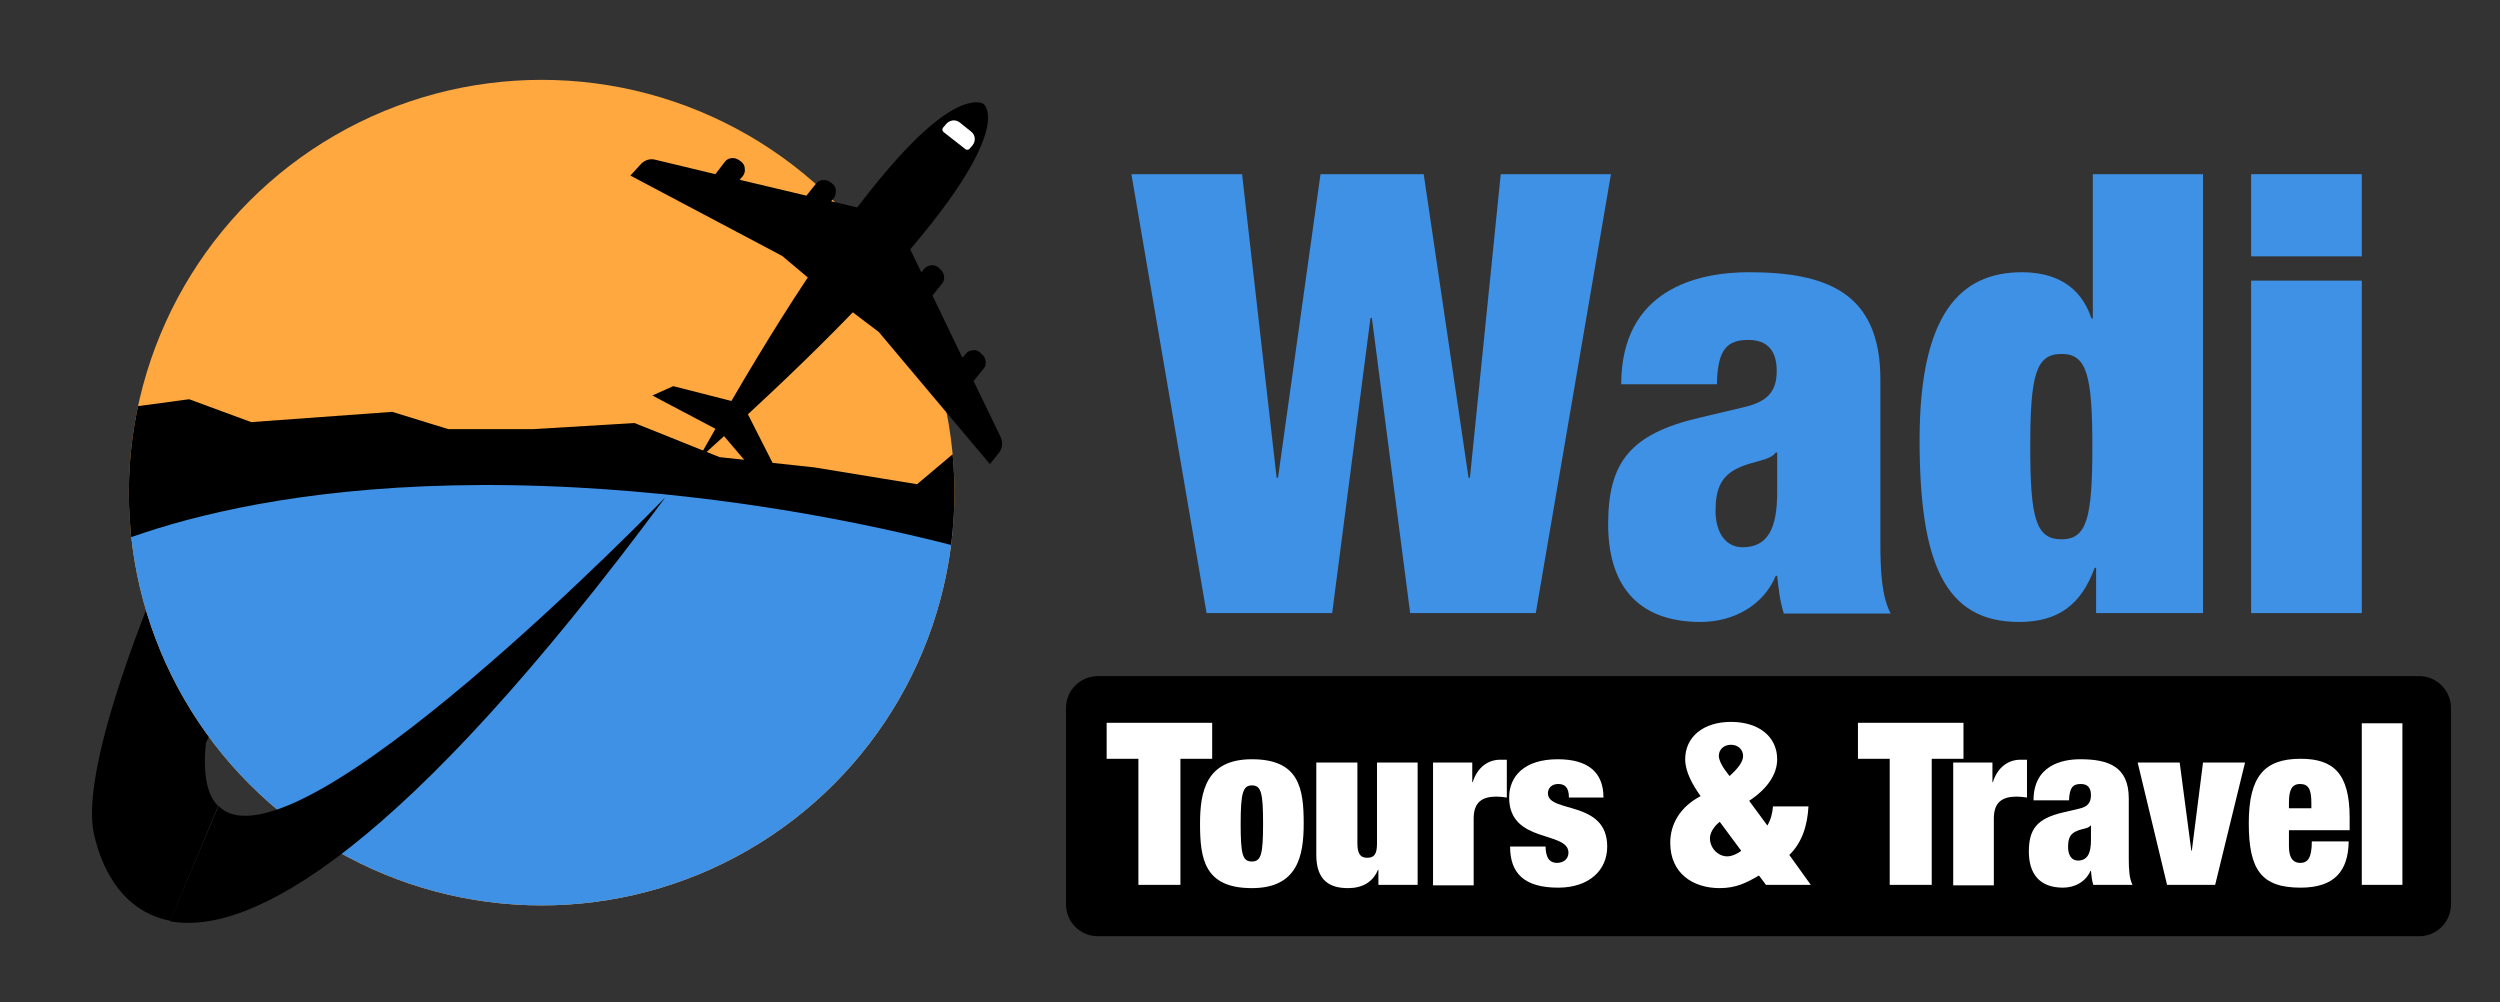 <?xml version="1.0" encoding="UTF-8"?> <svg xmlns="http://www.w3.org/2000/svg" xmlns:xlink="http://www.w3.org/1999/xlink" version="1.1" id="Layer_1" x="0px" y="0px" viewBox="0 0 535.4 214.6" style="enable-background:new 0 0 535.4 214.6;" xml:space="preserve"><rect x="0" y="0" width="535.4" height="214.6" fill="#333333" stroke="none"/> <style type="text/css"> .st0{fill:#9CD2FF;} .st1{fill:url(#SVGID_1_);} .st2{fill:url(#SVGID_00000182506969838311971910000006853408615291077535_);} .st3{fill:#FFFFFF;} .st4{fill-rule:evenodd;clip-rule:evenodd;fill:#FFFFFF;} .st5{clip-path:url(#SVGID_00000018928547822618374840000013644494773530544280_);fill:#F2F3F4;} .st6{clip-path:url(#SVGID_00000018928547822618374840000013644494773530544280_);} .st7{fill:#CCCCCC;} .st8{clip-path:url(#SVGID_00000106853634673152403460000000071988330678705048_);fill:#666666;} .st9{clip-path:url(#SVGID_00000106853634673152403460000000071988330678705048_);} .st10{clip-path:url(#SVGID_00000098220170688090921290000016331173245501440917_);fill:#3E91E5;} .st11{clip-path:url(#SVGID_00000098220170688090921290000016331173245501440917_);} .st12{fill:#FFA83F;} .st13{fill:#3E91E5;} </style> <path d="M518.1,200.5h-283c-3.8,0-6.8-3.1-6.8-6.8v-42.1c0-3.8,3.1-6.8,6.8-6.8h283c3.8,0,6.8,3.1,6.8,6.8v42.1 C524.9,197.4,521.9,200.5,518.1,200.5z"></path> <g> <path d="M46.7,172.6c-2.3-2.3-3.3-6.6-2.6-13.5l11.2-23.5L34,124c0,0-17.1,39.7-13.9,54.5c1.9,8.7,6.9,16.9,16.4,18.7"></path> <g> <defs> <circle id="SVGID_00000021094998551817933200000007970640644262335375_" cx="116" cy="105.5" r="88.4"></circle> </defs> <use xlink:href="#SVGID_00000021094998551817933200000007970640644262335375_" style="overflow:visible;fill:#FFA83F;"></use> <clipPath id="SVGID_00000138549812067446502660000017913832013380102548_"> <use xlink:href="#SVGID_00000021094998551817933200000007970640644262335375_" style="overflow:visible;"></use> </clipPath> <path style="clip-path:url(#SVGID_00000138549812067446502660000017913832013380102548_);fill:#3E91E5;" d="M11.2,124 c0,0,59.3-54.5,220.1-2.7L182.9,214l-146.5,1.4L11.2,124z"></path> <g style="clip-path:url(#SVGID_00000138549812067446502660000017913832013380102548_);"> <circle class="st12" cx="107.7" cy="72.4" r="28.5"></circle> <path d="M13.2,83.8l1.4-5.4l14,8.7l11.9-1.6l13.3,4.9l30.2-2.2L96,91.9h18.2l21.7-1.3l18.2,7.3l20.3,2.2l22,3.6l8.9-7.5 l31.3,30.7c0,0-47-18.9-113.1-22.5c-76.3-4.1-109.7,17-109.7,17L13.2,83.8z"></path> </g> </g> <path d="M36.4,197.3c17.4,3.2,50-15.1,106.1-90.8c0,0-79.6,82.3-95.7,66.1"></path> <g id="plane_00000131347424050545475100000017149822489856938657_"> <g> <path d="M149.3,98.7l2-3.5c15.1-26.8,28.3-46.7,39-59.1c8.9-10.4,14.4-13.4,17.3-14c2-0.5,3,0.1,3.1,0.2l0,0l0,0 c0.1,0.1,0.9,0.9,0.9,2.9c0,3-1.8,9-10,19.9c-9.8,13.1-26.4,30.2-49.3,50.8L149.3,98.7z"></path> </g> <g> <path class="st3" d="M202.1,28.3c-0.3-0.2-0.4-0.7-0.1-1l0.6-0.7c0.3-0.4,0.8-0.7,1.4-0.8c0.5-0.1,1.1,0.1,1.5,0.4l2.5,2l0,0 c0.9,0.7,1,2,0.3,2.9l-0.6,0.7c-0.2,0.3-0.7,0.4-1,0.1L202.1,28.3z"></path> </g> <g> <g> <path d="M165,105.1l-10.7-12.6l0.5-0.4c1.3-1.2,2.7-2.4,4.2-3.9l0.6-0.6l6.4,12.6L165,105.1z"></path> </g> <g> <path d="M139.7,84.7l4.5-2l13.7,3.5l-0.4,0.7c-1.1,1.8-2,3.4-2.9,5l-0.3,0.5L139.7,84.7z"></path> </g> <g> <path d="M212,99.4l-23.8-28.3l-6.6-5l0.5-0.5c4.3-4.5,8.2-8.7,11.5-12.7l0.7-0.8l3,6.2l0.6-0.7l0,0c0.8-0.9,2.2-1.1,3.1-0.3 l0.4,0.4c0.9,0.8,1.1,2.2,0.3,3.1l-2,2.5l6.4,13.3l0.7-0.8c0.4-0.5,0.9-0.7,1.5-0.8c0.6-0.1,1.2,0.1,1.6,0.5l0.4,0.4 c0.5,0.4,0.7,0.9,0.8,1.5c0.1,0.6-0.1,1.2-0.5,1.6l-2.1,2.6l5.8,12c0.5,1.1,0.4,2.3-0.3,3.3L212,99.4z"></path> </g> <g> <path d="M135,37.6l2.2-2.4c0.8-0.9,2-1.3,3.1-1l12.9,3.1l2-2.6c0.7-1,2.1-1.1,3.1-0.4l0.4,0.3c0.5,0.4,0.8,0.9,0.8,1.5 c0.1,0.6-0.1,1.2-0.4,1.6l-0.7,0.8l14.3,3.4l2-2.5c0.7-1,2.1-1.1,3.1-0.4l0.4,0.3c0.5,0.4,0.8,0.9,0.8,1.5s-0.1,1.2-0.4,1.6l0,0 l-0.6,0.7l6.7,1.6l-0.6,0.8c-3.1,4.1-6.4,8.8-9.9,14l-0.4,0.6l-6.3-5.3L135,37.6z"></path> </g> </g> </g> </g> <g> <path class="st13" d="M282.8,37.3h22.1l9.6,65h0.3l6.6-65H345l-16.1,94h-26.9l-8.2-63.2h-0.3l-8.2,63.2h-26.9l-16.1-94h23.7l7.4,65 h0.3L282.8,37.3z"></path> <path class="st13" d="M382,131.3c-0.8-2.5-1.1-5.1-1.4-8h-0.3c-2.6,6.3-9,9.9-16.1,9.9c-14.2,0-19.8-8.7-19.8-20.9 c0-13.2,4.6-19.4,19.8-22.9l9.3-2.2c5.1-1.2,7-3.4,7-7.8c0-4.3-2-6.6-6.1-6.6c-4.5,0-6.6,2-6.7,9.5h-20.5c0-20.4,16.5-24,27.3-24 c16.6,0,28.2,4.3,28.2,22.9v34.8c0,6.6,0.3,11.7,2.2,15.4H382z M380.6,105.5v-8.6h-0.3c-1.3,1.8-4.6,1.7-8,3.3 c-3.7,1.7-4.9,4.5-4.9,9.2s2.2,7.8,5.8,7.8C378.5,117.2,380.6,113.3,380.6,105.5z"></path> <path class="st13" d="M448.1,37.3h23.7v94h-22.9v-9.7h-0.3c-2.9,7.9-7.8,11.6-16.2,11.6c-15.9,0-21.3-12.6-21.3-39 c0-26.9,8.7-35.9,21.9-35.9c6.7,0,12.5,2.6,14.9,9.9h0.3V37.3z M441.5,115.5c5.4,0,6.6-4.5,6.6-19.8c0-15.4-1.2-19.9-6.6-19.9 c-5.5,0-6.7,4.5-6.7,19.9C434.8,111,436,115.5,441.5,115.5z"></path> <path class="st13" d="M482.1,37.3h23.7v17.6h-23.7V37.3z M482.1,60.1h23.7v71.2h-23.7V60.1z"></path> <path class="st3" d="M243.8,162.5h-6.8v-7.7h22.6v7.7h-6.8v27h-9V162.5z"></path> <path class="st3" d="M268.1,190.2c-10.2,0-11.1-6.3-11.1-13.8c0-6.9,1.3-13.8,11.1-13.8c10.2,0,11.1,6.3,11.1,13.8 C279.2,183.3,277.9,190.2,268.1,190.2z M268.1,184.5c2,0,2.4-1.6,2.4-8.1c0-6.6-0.4-8.2-2.4-8.2c-1.9,0-2.4,1.6-2.4,8.2 C265.7,183,266.1,184.5,268.1,184.5z"></path> <path class="st3" d="M282,163.3h8.7v17.3c0,2.2,0.6,3.1,2.1,3.1c1.6,0,2.1-0.9,2.1-3.1v-17.3h8.7v26.2h-8.4v-3.2h-0.1 c-1.1,2.6-3.3,3.9-6.4,3.9c-3.8,0-6.8-1.5-6.8-7.1V163.3z"></path> <path class="st3" d="M306.9,163.3h8.4v4.2h0.1c1-3.2,3.3-4.8,5.9-4.8h1.4v8.1c-0.8-0.1-1.5-0.2-2.2-0.2c-3.1,0-4.9,1.2-4.9,4.7 v14.3h-8.7V163.3z"></path> <path class="st3" d="M331,181.3c0,1,0.2,2,0.6,2.6c0.4,0.6,1.1,0.9,1.8,0.9c1.4,0,2.5-0.8,2.5-2.2c0-4.7-12.7-1.9-12.7-11.8 c0-4.6,3.3-8.2,10.4-8.2c6.5,0,9.8,2.8,9.8,8.2H336c0-2.2-0.9-2.9-2.3-2.9c-1.3,0-2.2,0.8-2.2,2c0,4.3,12.7,1.4,12.7,11.4 c0,5.1-3.9,8.8-10.5,8.8c-7.3,0-10.3-3.1-10.3-8.8H331z"></path> <path class="st3" d="M387.8,189.5h-9.6l-1.5-2c-2.6,1.5-4.8,2.7-8.4,2.7c-5.8,0-10.6-3.2-10.6-9.7c0-4,2.1-7.7,6.5-10 c-1.7-2.4-3.3-5.2-3.3-7.9c0-4.8,3.9-8,9.8-8c6,0,9.9,3.2,9.9,8c0,3.3-2.2,6.4-6,8.9l3.9,5.3c0.7-1.2,1.1-2.6,1.2-4.1h7.6 c-0.2,3.9-1.3,7.7-4.1,10.4L387.8,189.5z M368.3,176c-1.4,1.1-2.1,2.5-2.1,3.5c0,2.2,1.8,3.9,3.7,3.9c1,0,2.3-0.6,3-1.2L368.3,176z M370.4,166.2c2.1-1.9,2.9-3.2,2.9-4.3c0-1.4-1.1-2.4-2.6-2.4s-2.6,1-2.6,2.4C368.2,163,368.8,164.2,370.4,166.2z"></path> <path class="st3" d="M404.7,162.5h-6.8v-7.7h22.6v7.7h-6.8v27h-9V162.5z"></path> <path class="st3" d="M418.3,163.3h8.4v4.2h0.1c1-3.2,3.3-4.8,5.9-4.8h1.4v8.1c-0.8-0.1-1.5-0.2-2.2-0.2c-3.1,0-4.9,1.2-4.9,4.7 v14.3h-8.7V163.3z"></path> <path class="st3" d="M448.3,189.5c-0.3-0.9-0.4-1.9-0.5-3h-0.1c-1,2.3-3.3,3.6-5.9,3.6c-5.2,0-7.3-3.2-7.3-7.7 c0-4.8,1.7-7.1,7.3-8.4l3.4-0.8c1.9-0.4,2.6-1.3,2.6-2.9s-0.7-2.4-2.2-2.4c-1.6,0-2.4,0.7-2.5,3.5h-7.6c0-7.5,6.1-8.8,10-8.8 c6.1,0,10.4,1.6,10.4,8.4v12.8c0,2.4,0.1,4.3,0.8,5.7H448.3z M447.8,180v-3.2h-0.1c-0.5,0.7-1.7,0.6-3,1.2 c-1.4,0.6-1.8,1.6-1.8,3.4s0.8,2.9,2.1,2.9C447,184.3,447.8,182.8,447.8,180z"></path> <path class="st3" d="M457.8,163.3h9l2.5,18.9h0.1l2.4-18.9h9l-6.4,26.2h-10.3L457.8,163.3z"></path> <path class="st3" d="M490.2,177.9v3.4c0,2.8,1.2,3.5,2.4,3.5c1.6,0,2.5-1,2.5-4.6h7.9c-0.1,6.4-3.1,9.9-10.3,9.9 c-8.4,0-11.1-3.8-11.1-13.8c0-10,3.3-13.8,11.1-13.8c7,0,10.5,3.1,10.5,12.6v2.7H490.2z M495,171.9c0-2.8-0.6-4-2.4-4 c-1.8,0-2.4,1.3-2.4,4v1.2h4.8V171.9z"></path> <path class="st3" d="M505.8,154.9h8.7v34.6h-8.7V154.9z"></path> </g> </svg> 